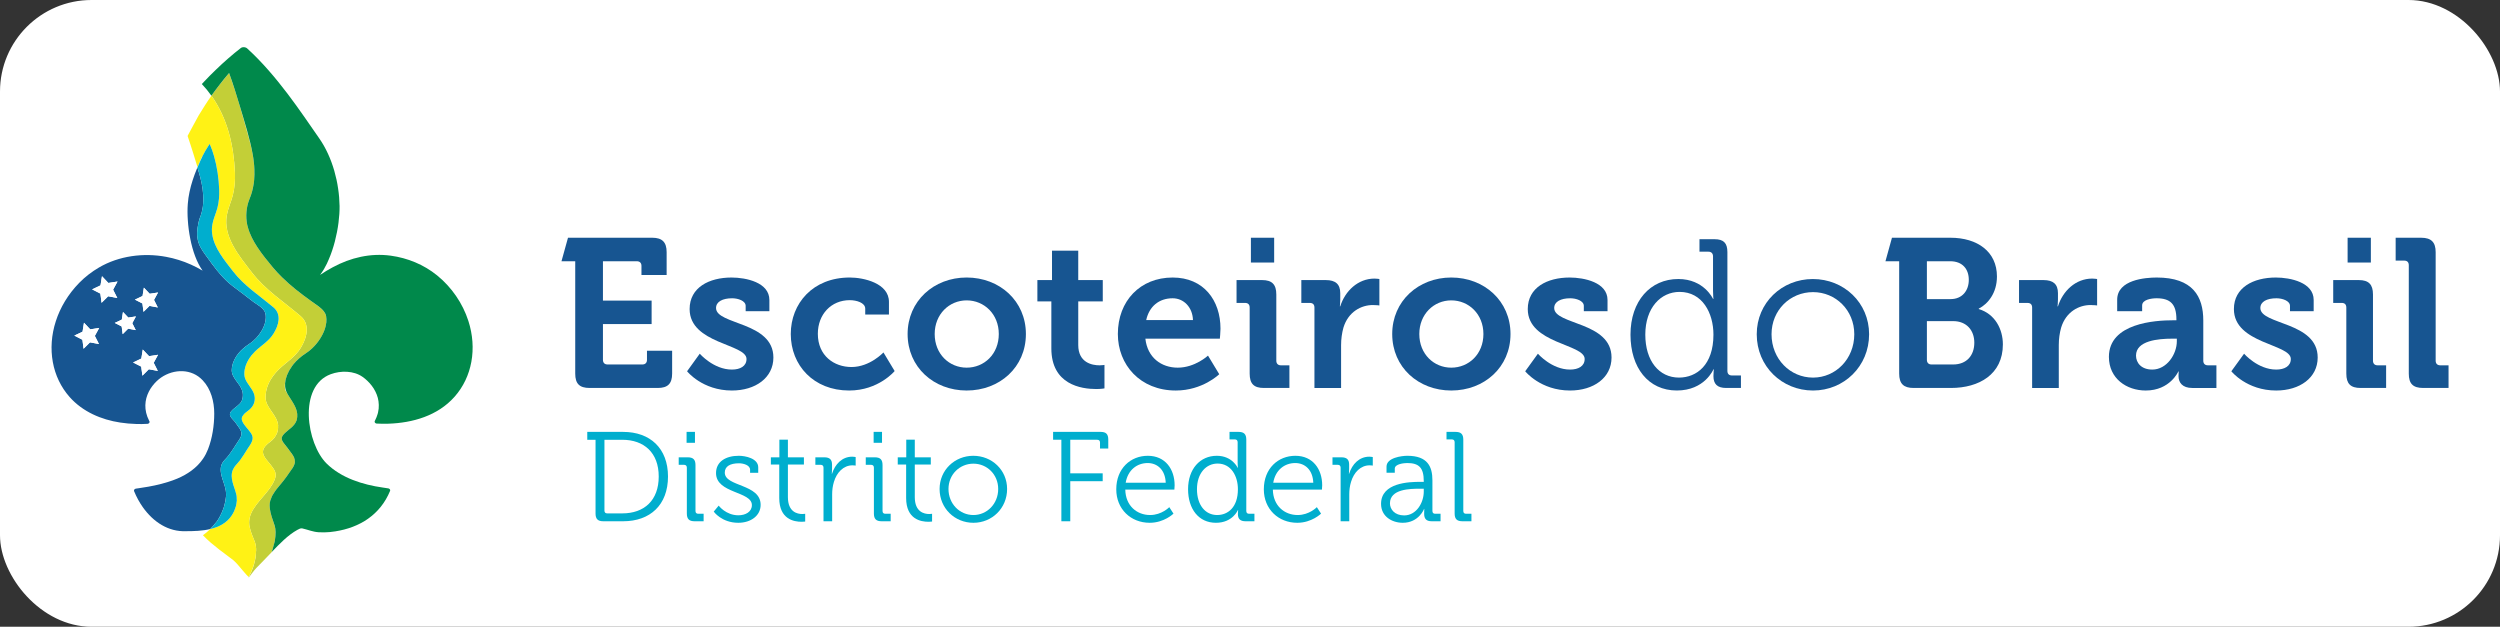 <?xml version="1.0" encoding="UTF-8" standalone="no"?>
<!-- Created with Inkscape (http://www.inkscape.org/) -->
<svg xmlns:dc="http://purl.org/dc/elements/1.1/" xmlns:cc="http://creativecommons.org/ns#" xmlns:rdf="http://www.w3.org/1999/02/22-rdf-syntax-ns#" xmlns:svg="http://www.w3.org/2000/svg" xmlns="http://www.w3.org/2000/svg" xmlns:sodipodi="http://sodipodi.sourceforge.net/DTD/sodipodi-0.dtd" xmlns:inkscape="http://www.inkscape.org/namespaces/inkscape" width="400" height="100.282" id="svg2" version="1.1" inkscape:version="0.92.2 (5c3e80d, 2017-08-06)" sodipodi:docname="EscoteirosDF_400x100px.svg" viewBox="0 0 375 94.014" inkscape:export-filename="/media/trabalho/Cloud/UEB-DF/Marca/EscoteirosDF_400x100px.svg.png" inkscape:export-xdpi="96" inkscape:export-ydpi="96">
  <rect x="0" y="0" width="375" height="94.014" fill="#333333" stroke="none"/>
  <defs id="defs4">
    <clipPath id="clipPath24">
      <path inkscape:connector-curvature="0" id="path26" d="M 0,623.622 H 870.236 V 0 H 0 Z"></path>
    </clipPath>
  </defs>
  <g inkscape:label="Camada 1" inkscape:groupmode="layer" id="layer1" transform="translate(0,-958.348)">
    <rect style="opacity:1;fill:#ffffff;fill-opacity:1;stroke:none;stroke-width:0.008;stroke-miterlimit:4;stroke-dasharray:none" id="rect4221" width="375.001" height="94.014" x="3.0517578e-05" y="958.348" ry="13.732"></rect>
    <g transform="matrix(0.746,0,0,-0.746,2.409,1047.661)" inkscape:label="logo_DF" id="g10">
      <g transform="matrix(2.792,0,0,2.792,-303.08,-1304.892)" id="g13748">
        <g id="g380" transform="translate(148.823,491.435)">
          <path d="m 0,0 h -0.99 l 0.469,1.693 h 6.069 c 0.715,0 1.035,-0.32 1.035,-1.037 V -0.99 H 4.77 v 0.655 C 4.77,-0.121 4.647,0 4.434,0 H 1.996 V -2.834 H 5.501 V -4.525 H 1.996 V -7.1 c 0,-0.213 0.122,-0.335 0.336,-0.335 h 2.5 c 0.212,0 0.335,0.122 0.335,0.335 v 0.655 h 1.812 v -1.646 c 0,-0.731 -0.319,-1.035 -1.035,-1.035 H 1.036 C 0.305,-9.126 0,-8.822 0,-8.091 Z" style="fill:#175591;fill-opacity:1;fill-rule:nonzero;stroke:none" id="path382" inkscape:connector-curvature="0"></path>
        </g>
        <g id="g384" transform="translate(157.791,484.776)">
          <path d="m 0,0 c 0,0 0.992,-1.143 2.316,-1.143 0.596,0 1.051,0.244 1.051,0.763 0,1.096 -4.097,1.081 -4.097,3.595 0,1.554 1.4,2.271 3.016,2.271 1.051,0 2.728,-0.351 2.728,-1.616 V 3.062 H 3.306 v 0.382 c 0,0.366 -0.548,0.548 -0.973,0.548 -0.686,0 -1.16,-0.243 -1.16,-0.702 0,-1.218 4.13,-0.974 4.13,-3.564 0,-1.463 -1.295,-2.377 -2.987,-2.377 -2.133,0 -3.229,1.386 -3.229,1.386 z" style="fill:#175591;fill-opacity:1;fill-rule:nonzero;stroke:none" id="path386" inkscape:connector-curvature="0"></path>
        </g>
        <g id="g388" transform="translate(168.596,490.263)">
          <path d="M 0,0 C 1.006,0 2.82,-0.412 2.82,-1.752 V -2.667 H 1.112 v 0.425 c 0,0.429 -0.639,0.611 -1.112,0.611 -1.341,0 -2.301,-1.02 -2.301,-2.423 0,-1.584 1.175,-2.392 2.424,-2.392 1.327,0 2.301,1.05 2.301,1.05 l 0.806,-1.34 c 0,0 -1.157,-1.402 -3.276,-1.402 -2.56,0 -4.204,1.814 -4.204,4.069 C -4.25,-1.875 -2.667,0 0,0" style="fill:#175591;fill-opacity:1;fill-rule:nonzero;stroke:none" id="path390" inkscape:connector-curvature="0"></path>
        </g>
        <g id="g392" transform="translate(177.012,483.771)">
          <path d="M 0,0 C 1.264,0 2.315,0.975 2.315,2.423 2.315,3.855 1.264,4.846 0,4.846 -1.25,4.846 -2.302,3.855 -2.302,2.423 -2.302,0.975 -1.25,0 0,0 M 0,6.492 C 2.376,6.492 4.267,4.8 4.267,2.423 4.267,0.029 2.376,-1.646 0,-1.646 c -2.362,0 -4.252,1.675 -4.252,4.069 0,2.377 1.89,4.069 4.252,4.069" style="fill:#175591;fill-opacity:1;fill-rule:nonzero;stroke:none" id="path394" inkscape:connector-curvature="0"></path>
        </g>
        <g id="g396" transform="translate(183.112,488.541)">
          <path d="m 0,0 h -1.006 v 1.538 h 1.053 v 2.118 h 1.89 V 1.538 H 3.703 V 0 H 1.937 v -3.139 c 0,-1.279 1.004,-1.463 1.539,-1.463 0.212,0 0.349,0.031 0.349,0.031 v -1.692 c 0,0 -0.244,-0.046 -0.594,-0.046 C 2.149,-6.309 0,-5.99 0,-3.384 Z" style="fill:#175591;fill-opacity:1;fill-rule:nonzero;stroke:none" id="path398" inkscape:connector-curvature="0"></path>
        </g>
        <g id="g400" transform="translate(193.311,487.199)">
          <path d="M 0,0 C -0.03,0.929 -0.67,1.569 -1.464,1.569 -2.452,1.569 -3.154,0.976 -3.368,0 Z m -1.464,3.063 c 2.228,0 3.446,-1.631 3.446,-3.688 0,-0.229 -0.046,-0.715 -0.046,-0.715 h -5.364 c 0.152,-1.372 1.157,-2.088 2.331,-2.088 1.249,0 2.179,0.868 2.179,0.868 L 1.891,-3.9 c 0,0 -1.19,-1.174 -3.125,-1.174 -2.576,0 -4.176,1.859 -4.176,4.069 0,2.392 1.616,4.068 3.946,4.068" style="fill:#175591;fill-opacity:1;fill-rule:nonzero;stroke:none" id="path402" inkscape:connector-curvature="0"></path>
        </g>
        <path d="m 197.483,493.127 h 1.675 v -1.783 h -1.675 z m -0.089,-5.029 c 0,0.229 -0.123,0.336 -0.337,0.336 h -0.608 v 1.645 h 1.843 c 0.715,0 1.021,-0.32 1.021,-1.037 v -4.769 c 0,-0.212 0.122,-0.334 0.334,-0.334 h 0.609 v -1.63 h -1.843 c -0.716,0 -1.019,0.304 -1.019,1.034 z" style="fill:#175591;fill-opacity:1;fill-rule:nonzero;stroke:none" id="path404" inkscape:connector-curvature="0"></path>
        <g id="g406" transform="translate(202.059,488.098)">
          <path d="M 0,0 C 0,0.229 -0.123,0.335 -0.335,0.335 H -0.944 V 1.98 h 1.767 c 0.685,0 1.036,-0.289 1.036,-0.943 V 0.579 C 1.859,0.29 1.83,0.091 1.83,0.091 h 0.029 c 0.35,1.112 1.281,1.997 2.47,1.997 0.168,0 0.348,-0.032 0.348,-0.032 V 0.153 c 0,0 -0.198,0.03 -0.472,0.03 -0.822,0 -1.767,-0.473 -2.118,-1.63 C 1.981,-1.829 1.919,-2.255 1.919,-2.711 V -5.79 H 0 Z" style="fill:#175591;fill-opacity:1;fill-rule:nonzero;stroke:none" id="path408" inkscape:connector-curvature="0"></path>
        </g>
        <g id="g410" transform="translate(211.912,483.771)">
          <path d="M 0,0 C 1.264,0 2.316,0.975 2.316,2.423 2.316,3.855 1.264,4.846 0,4.846 -1.25,4.846 -2.301,3.855 -2.301,2.423 -2.301,0.975 -1.25,0 0,0 M 0,6.492 C 2.376,6.492 4.267,4.8 4.267,2.423 4.267,0.029 2.376,-1.646 0,-1.646 c -2.361,0 -4.252,1.675 -4.252,4.069 0,2.377 1.891,4.069 4.252,4.069" style="fill:#175591;fill-opacity:1;fill-rule:nonzero;stroke:none" id="path412" inkscape:connector-curvature="0"></path>
        </g>
        <g id="g414" transform="translate(218.152,484.776)">
          <path d="m 0,0 c 0,0 0.992,-1.143 2.318,-1.143 0.594,0 1.05,0.244 1.05,0.763 0,1.096 -4.098,1.081 -4.098,3.595 0,1.554 1.401,2.271 3.016,2.271 1.051,0 2.728,-0.351 2.728,-1.616 V 3.062 H 3.307 v 0.382 c 0,0.366 -0.548,0.548 -0.976,0.548 -0.685,0 -1.157,-0.243 -1.157,-0.702 0,-1.218 4.129,-0.974 4.129,-3.564 0,-1.463 -1.295,-2.377 -2.985,-2.377 -2.134,0 -3.232,1.386 -3.232,1.386 z" style="fill:#175591;fill-opacity:1;fill-rule:nonzero;stroke:none" id="path416" inkscape:connector-curvature="0"></path>
        </g>
        <g id="g418" transform="translate(230.794,486.147)">
          <path d="m 0,0 c 0,1.555 -0.792,3.08 -2.438,3.08 -1.356,0 -2.469,-1.144 -2.469,-3.08 0,-1.888 0.991,-3.091 2.424,-3.091 C -1.205,-3.091 0,-2.177 0,0 m -2.531,4.008 c 1.861,0 2.501,-1.431 2.501,-1.431 H 0 c 0,0 -0.03,0.258 -0.03,0.577 v 2.484 c 0,0.213 -0.122,0.338 -0.336,0.338 h -0.64 v 0.899 h 1.082 c 0.655,0 0.929,-0.274 0.929,-0.931 v -8.548 c 0,-0.229 0.123,-0.335 0.336,-0.335 H 1.98 V -3.838 H 0.914 C 0.274,-3.838 0,-3.55 0,-2.985 c 0,0.288 0.03,0.487 0.03,0.487 H 0 c 0,0 -0.625,-1.523 -2.636,-1.523 -2.057,0 -3.338,1.646 -3.338,4.021 0,2.425 1.432,4.008 3.443,4.008" style="fill:#175591;fill-opacity:1;fill-rule:nonzero;stroke:none" id="path420" inkscape:connector-curvature="0"></path>
        </g>
        <g id="g422" transform="translate(237.966,483.055)">
          <path d="M 0,0 C 1.63,0 2.971,1.341 2.971,3.123 2.971,4.861 1.63,6.156 0,6.156 -1.646,6.156 -2.988,4.861 -2.988,3.123 -2.988,1.341 -1.646,0 0,0 m -0.015,7.099 c 2.24,0 4.053,-1.705 4.053,-3.976 C 4.038,0.807 2.225,-0.93 0,-0.93 c -2.241,0 -4.054,1.737 -4.054,4.053 0,2.271 1.813,3.976 4.039,3.976" style="fill:#175591;fill-opacity:1;fill-rule:nonzero;stroke:none" id="path424" inkscape:connector-curvature="0"></path>
        </g>
        <g id="g426" transform="translate(246.502,484)">
          <path d="m 0,0 h 1.554 c 0.976,0 1.525,0.654 1.525,1.569 0,0.899 -0.565,1.554 -1.525,1.554 h -1.89 V 0.335 C -0.336,0.123 -0.213,0 0,0 m 1.372,4.708 c 0.836,0 1.31,0.609 1.31,1.386 0,0.779 -0.457,1.341 -1.341,1.341 H -0.336 V 4.708 Z M -2.332,7.435 H -3.32 l 0.468,1.693 h 4.208 c 1.951,0 3.353,-1.005 3.353,-2.79 0,-1.202 -0.656,-1.981 -1.311,-2.317 V 3.992 C 4.572,3.641 5.136,2.544 5.136,1.447 c 0,-2.163 -1.723,-3.138 -3.735,-3.138 h -2.697 c -0.715,0 -1.036,0.304 -1.036,1.035 z" style="fill:#175591;fill-opacity:1;fill-rule:nonzero;stroke:none" id="path428" inkscape:connector-curvature="0"></path>
        </g>
        <g id="g430" transform="translate(253.745,488.098)">
          <path d="M 0,0 C 0,0.229 -0.123,0.335 -0.335,0.335 H -0.944 V 1.98 H 0.823 C 1.508,1.98 1.86,1.691 1.86,1.037 V 0.579 C 1.86,0.29 1.829,0.091 1.829,0.091 H 1.86 C 2.21,1.203 3.14,2.088 4.328,2.088 4.496,2.088 4.68,2.056 4.68,2.056 V 0.153 c 0,0 -0.201,0.03 -0.475,0.03 -0.822,0 -1.767,-0.473 -2.117,-1.63 C 1.98,-1.829 1.92,-2.255 1.92,-2.711 V -5.79 H 0 Z" style="fill:#175591;fill-opacity:1;fill-rule:nonzero;stroke:none" id="path432" inkscape:connector-curvature="0"></path>
        </g>
        <g id="g434" transform="translate(262.399,483.633)">
          <path d="M 0,0 C 1.037,0 1.767,1.097 1.767,2.042 V 2.226 H 1.432 C 0.426,2.226 -1.173,2.087 -1.173,1.006 -1.173,0.489 -0.793,0 0,0 m 1.493,3.55 h 0.244 v 0.061 c 0,1.112 -0.443,1.524 -1.433,1.524 -0.35,0 -1.035,-0.092 -1.035,-0.517 V 4.205 h -1.798 v 0.823 c 0,1.448 2.042,1.601 2.848,1.601 2.592,0 3.353,-1.356 3.353,-3.094 V 0.64 c 0,-0.213 0.122,-0.334 0.336,-0.334 h 0.61 V -1.325 H 2.88 c -0.716,0 -0.991,0.396 -0.991,0.853 0,0.198 0.015,0.336 0.015,0.336 H 1.875 c 0,0 -0.595,-1.372 -2.346,-1.372 -1.388,0 -2.654,0.869 -2.654,2.423 0,2.438 3.353,2.635 4.618,2.635" style="fill:#175591;fill-opacity:1;fill-rule:nonzero;stroke:none" id="path436" inkscape:connector-curvature="0"></path>
        </g>
        <g id="g438" transform="translate(269.009,484.776)">
          <path d="m 0,0 c 0,0 0.989,-1.143 2.314,-1.143 0.594,0 1.052,0.244 1.052,0.763 0,1.096 -4.099,1.081 -4.099,3.595 0,1.554 1.402,2.271 3.017,2.271 1.052,0 2.728,-0.351 2.728,-1.616 V 3.062 H 3.306 v 0.382 c 0,0.366 -0.549,0.548 -0.975,0.548 -0.686,0 -1.159,-0.243 -1.159,-0.702 0,-1.218 4.129,-0.974 4.129,-3.564 0,-1.463 -1.295,-2.377 -2.987,-2.377 -2.132,0 -3.231,1.386 -3.231,1.386 z" style="fill:#175591;fill-opacity:1;fill-rule:nonzero;stroke:none" id="path440" inkscape:connector-curvature="0"></path>
        </g>
        <path d="m 276.465,493.127 h 1.675 v -1.783 h -1.675 z m -0.093,-5.029 c 0,0.229 -0.121,0.336 -0.334,0.336 h -0.61 v 1.645 h 1.844 c 0.716,0 1.02,-0.32 1.02,-1.037 v -4.769 c 0,-0.212 0.123,-0.334 0.335,-0.334 h 0.611 v -1.63 h -1.844 c -0.716,0 -1.022,0.304 -1.022,1.034 z" style="fill:#175591;fill-opacity:1;fill-rule:nonzero;stroke:none" id="path442" inkscape:connector-curvature="0"></path>
        <g id="g444" transform="translate(280.871,491.146)">
          <path d="m 0,0 c 0,0.229 -0.123,0.335 -0.336,0.335 h -0.61 v 1.646 h 1.843 c 0.718,0 1.038,-0.32 1.038,-1.037 v -7.817 c 0,-0.212 0.122,-0.334 0.335,-0.334 h 0.593 v -1.63 H 1.035 C 0.305,-8.837 0,-8.533 0,-7.803 Z" style="fill:#175591;fill-opacity:1;fill-rule:nonzero;stroke:none" id="path446" inkscape:connector-curvature="0"></path>
        </g>
        <g id="g448" transform="translate(126.876,474.231)">
          <path d="M 0,0 C 0.022,0.077 0.053,0.15 0.087,0.225 0.1,0.252 0.111,0.282 0.124,0.309 0.145,0.347 0.168,0.383 0.19,0.421 0.335,0.667 0.516,0.893 0.703,1.109 1.017,1.475 1.279,1.851 1.549,2.249 1.557,2.26 1.564,2.273 1.572,2.285 1.68,2.444 1.736,2.581 1.753,2.705 1.755,2.721 1.756,2.733 1.758,2.748 1.758,2.758 1.756,2.767 1.756,2.777 1.758,2.862 1.743,2.942 1.713,3.02 1.712,3.026 1.711,3.034 1.708,3.042 1.665,3.147 1.598,3.25 1.525,3.356 1.51,3.377 1.494,3.402 1.479,3.423 1.326,3.635 1.167,3.84 1.005,4.045 0.99,4.062 0.974,4.077 0.962,4.094 0.906,4.166 0.857,4.236 0.832,4.309 0.81,4.365 0.802,4.42 0.809,4.476 0.813,4.495 0.817,4.513 0.824,4.532 0.861,4.639 0.937,4.731 1.029,4.824 1.05,4.845 1.079,4.865 1.101,4.885 1.169,4.947 1.238,5.006 1.311,5.063 1.323,5.073 1.333,5.083 1.344,5.092 1.456,5.18 1.568,5.273 1.661,5.375 1.686,5.402 1.706,5.431 1.727,5.461 1.78,5.532 1.83,5.605 1.86,5.693 1.862,5.7 1.868,5.705 1.871,5.713 1.903,5.815 1.919,5.908 1.929,5.999 1.976,6.566 1.615,7.016 1.318,7.501 1.292,7.542 1.264,7.58 1.241,7.622 1.19,7.702 1.141,7.785 1.095,7.874 1.053,7.957 1.027,8.106 1.033,8.295 1.038,8.402 1.056,8.523 1.086,8.653 1.089,8.672 1.098,8.69 1.102,8.708 1.123,8.796 1.145,8.882 1.18,8.976 1.196,9.019 1.223,9.063 1.243,9.107 1.274,9.18 1.306,9.253 1.348,9.329 1.38,9.388 1.423,9.445 1.46,9.504 c 0.032,0.049 0.059,0.099 0.093,0.148 0.029,0.039 0.058,0.077 0.089,0.115 0.004,0.006 0.007,0.011 0.011,0.018 0.224,0.275 0.521,0.551 0.91,0.802 0.211,0.137 0.417,0.314 0.606,0.516 0.187,0.203 0.357,0.431 0.497,0.672 0.136,0.24 0.243,0.491 0.305,0.741 0.022,0.093 0.039,0.188 0.049,0.278 0.016,0.154 0.012,0.304 -0.015,0.45 -0.023,0.125 -0.079,0.238 -0.157,0.341 -0.078,0.104 -0.178,0.199 -0.286,0.288 -0.109,0.087 -0.227,0.17 -0.341,0.25 -0.114,0.079 -0.224,0.156 -0.32,0.232 -0.006,0.007 -0.013,0.011 -0.02,0.017 -0.707,0.506 -1.417,1.055 -2.043,1.671 -0.223,0.213 -0.441,0.443 -0.65,0.695 -0.025,0.031 -0.048,0.064 -0.074,0.095 -0.68,0.819 -1.488,1.815 -1.752,2.858 -0.009,0.035 -0.025,0.068 -0.033,0.103 -0.132,0.619 -0.081,1.296 0.155,1.883 0.008,0.018 0.013,0.034 0.019,0.048 0.066,0.158 0.121,0.315 0.166,0.477 0.01,0.033 0.017,0.066 0.025,0.098 0.035,0.131 0.062,0.261 0.083,0.393 0.009,0.048 0.017,0.095 0.024,0.143 0.006,0.04 0.011,0.079 0.014,0.119 0.006,0.039 0.007,0.077 0.01,0.117 0.022,0.245 0.028,0.492 0.017,0.741 0,0.017 -0.001,0.031 -0.002,0.047 -0.007,0.167 -0.021,0.335 -0.041,0.501 -10e-4,0.003 -10e-4,0.008 -10e-4,0.012 -0.021,0.178 -0.048,0.356 -0.08,0.534 -0.065,0.358 -0.151,0.712 -0.246,1.058 -0.107,0.385 -0.213,0.773 -0.323,1.166 -0.111,0.396 -0.225,0.794 -0.343,1.194 -0.119,0.404 -0.243,0.807 -0.373,1.214 -0.131,0.407 -0.269,0.815 -0.414,1.221 -0.034,-0.039 -0.064,-0.078 -0.096,-0.117 -0.188,-0.225 -0.373,-0.45 -0.548,-0.676 -0.209,-0.263 -0.405,-0.527 -0.59,-0.788 -0.014,-0.018 -0.026,-0.037 -0.038,-0.055 0.563,-0.797 0.981,-1.7 1.252,-2.654 0.266,-0.942 0.401,-1.922 0.442,-2.901 0.022,-0.55 -0.021,-1.107 -0.161,-1.638 -0.126,-0.477 -0.335,-0.917 -0.424,-1.407 -0.28,-1.565 0.897,-2.949 1.799,-4.122 0.97,-1.264 2.303,-2.117 3.501,-3.138 C 2.842,12.69 2.651,11.813 2.263,11.111 2.262,11.108 2.262,11.107 2.261,11.106 2.257,11.096 2.253,11.09 2.238,11.066 2.217,11.029 2.195,10.992 2.173,10.955 1.761,10.283 1.135,9.938 0.588,9.405 0.579,9.396 0.571,9.384 0.562,9.376 0.431,9.245 0.309,9.104 0.2,8.956 0.18,8.928 0.162,8.903 0.144,8.875 0.053,8.746 -0.035,8.611 -0.1,8.47 -0.125,8.406 -0.157,8.346 -0.184,8.28 -0.19,8.264 -0.198,8.247 -0.205,8.229 -0.218,8.193 -0.229,8.156 -0.242,8.118 -0.263,8.053 -0.282,7.984 -0.295,7.917 -0.306,7.877 -0.314,7.836 -0.321,7.796 -0.345,7.649 -0.36,7.499 -0.353,7.348 -0.316,6.616 0.48,6.141 0.552,5.389 0.552,5.37 0.547,5.348 0.547,5.328 0.552,5.234 0.547,5.142 0.532,5.049 0.528,5.033 0.533,5.019 0.528,5.003 0.522,4.97 0.506,4.94 0.496,4.907 0.486,4.876 0.483,4.844 0.472,4.814 0.465,4.8 0.457,4.786 0.449,4.772 0.429,4.726 0.401,4.682 0.375,4.639 0.352,4.597 0.33,4.557 0.3,4.518 0.295,4.51 0.29,4.5 0.284,4.493 0.269,4.473 0.25,4.454 0.235,4.436 0.203,4.401 0.169,4.367 0.136,4.335 0.132,4.331 0.128,4.325 0.124,4.321 0.03,4.234 -0.074,4.161 -0.174,4.081 -0.252,4.017 -0.322,3.941 -0.391,3.864 -0.913,3.204 0.063,2.721 0.33,2.045 0.377,1.924 0.386,1.794 0.361,1.666 0.349,1.604 0.33,1.542 0.305,1.481 -0.083,0.532 -1,-0.051 -1.405,-0.98 -1.455,-1.095 -1.486,-1.209 -1.504,-1.324 -1.511,-1.354 -1.52,-1.387 -1.523,-1.418 -1.544,-1.545 -1.539,-1.674 -1.526,-1.8 c 0.008,-0.07 0.027,-0.136 0.043,-0.205 0.079,-0.352 0.24,-0.698 0.365,-1.021 0.045,-0.119 0.075,-0.274 0.084,-0.46 0.002,-0.041 0.002,-0.084 0.002,-0.129 -10e-4,-0.093 -0.014,-0.198 -0.025,-0.298 -0.005,-0.071 -0.005,-0.133 -0.016,-0.208 -0.012,-0.075 -0.029,-0.153 -0.044,-0.232 -0.036,-0.164 -0.082,-0.334 -0.142,-0.509 -0.08,-0.23 -0.185,-0.469 -0.313,-0.706 0.002,-0.002 0.006,-0.007 0.01,-0.009 0.034,0.047 0.068,0.094 0.1,0.139 0.054,0.07 0.105,0.141 0.156,0.206 0.051,0.067 0.1,0.128 0.148,0.187 0.049,0.056 0.096,0.11 0.138,0.156 0.154,0.163 0.326,0.337 0.507,0.52 0.18,0.186 0.371,0.382 0.566,0.588 0.013,0.013 0.026,0.03 0.038,0.042 0.007,0.058 0.145,0.449 0.204,0.72 0.007,0.026 0.013,0.054 0.017,0.08 0.021,0.116 0.035,0.227 0.043,0.333 0.009,0.106 0.013,0.207 0.01,0.299 -0.001,0.186 -0.024,0.346 -0.065,0.465 -0.072,0.217 -0.148,0.428 -0.211,0.635 -0.065,0.207 -0.115,0.408 -0.137,0.606 -0.016,0.124 -0.019,0.244 -0.005,0.362 0.002,0.02 0.01,0.04 0.012,0.061 0.008,0.051 0.016,0.103 0.031,0.151 C -0.007,-0.018 -0.003,-0.01 0,0" style="fill:#c3cf37;fill-opacity:1;fill-rule:nonzero;stroke:none" id="path450" inkscape:connector-curvature="0"></path>
        </g>
        <g id="g452" transform="translate(141.129,487.132)">
          <path d="m 0,0 c -0.414,1.285 -1.217,2.442 -2.253,3.283 -0.961,0.78 -2.126,1.255 -3.339,1.421 -1.455,0.199 -2.894,-0.14 -4.182,-0.838 -0.305,-0.163 -0.607,-0.345 -0.908,-0.548 0.115,0.153 0.209,0.297 0.288,0.432 0.161,0.271 0.263,0.505 0.335,0.678 0.181,0.412 0.326,0.855 0.444,1.305 0.116,0.451 0.205,0.907 0.26,1.34 0.057,0.435 0.082,0.846 0.078,1.206 -0.007,0.415 -0.041,0.841 -0.106,1.265 -0.062,0.428 -0.155,0.857 -0.275,1.275 -0.123,0.423 -0.274,0.836 -0.455,1.228 -0.181,0.395 -0.393,0.771 -0.634,1.114 -0.337,0.485 -0.694,1.005 -1.07,1.542 -0.378,0.542 -0.78,1.1 -1.205,1.662 -0.43,0.565 -0.881,1.13 -1.362,1.677 -0.486,0.555 -1,1.09 -1.545,1.586 -0.014,0.015 -0.032,0.027 -0.052,0.039 -0.019,0.009 -0.039,0.02 -0.061,0.027 -0.021,0.008 -0.044,0.014 -0.067,0.018 -0.022,0.004 -0.048,0.008 -0.07,0.008 -0.02,0 -0.038,-0.002 -0.058,-0.004 -0.019,-0.002 -0.038,-0.006 -0.056,-0.011 -0.019,-0.005 -0.036,-0.012 -0.052,-0.019 -0.018,-0.01 -0.032,-0.019 -0.048,-0.031 -0.296,-0.229 -0.597,-0.476 -0.895,-0.737 -0.299,-0.259 -0.599,-0.535 -0.894,-0.821 -0.297,-0.284 -0.587,-0.577 -0.872,-0.881 -0.048,-0.05 -0.096,-0.101 -0.142,-0.152 0.251,-0.264 0.48,-0.544 0.689,-0.839 v -0.001 c 0.014,0.019 0.026,0.036 0.041,0.057 0.186,0.261 0.382,0.525 0.59,0.789 0.173,0.225 0.357,0.45 0.545,0.672 0.032,0.039 0.063,0.078 0.096,0.117 0,0.002 10e-4,0.002 10e-4,0.003 0.149,-0.406 0.285,-0.814 0.416,-1.221 0.13,-0.406 0.254,-0.81 0.373,-1.213 0.333,-1.126 0.702,-2.263 0.911,-3.418 0.034,-0.18 0.057,-0.359 0.079,-0.538 0,-0.004 0,-0.009 10e-4,-0.012 0.02,-0.166 0.034,-0.334 0.04,-0.501 0.002,-0.016 0.002,-0.03 0.002,-0.046 0.011,-0.249 0.005,-0.496 -0.016,-0.742 -0.003,-0.04 -0.005,-0.078 -0.01,-0.117 -0.003,-0.04 -0.008,-0.079 -0.014,-0.118 -0.007,-0.049 -0.016,-0.096 -0.025,-0.144 -0.02,-0.132 -0.049,-0.262 -0.083,-0.393 -0.007,-0.032 -0.014,-0.065 -0.024,-0.098 -0.045,-0.162 -0.099,-0.319 -0.164,-0.475 -0.006,-0.015 -0.012,-0.032 -0.018,-0.047 -0.237,-0.586 -0.29,-1.263 -0.156,-1.882 0.008,-0.036 0.022,-0.07 0.031,-0.107 0.264,-1.042 1.072,-2.039 1.751,-2.858 0.026,-0.031 0.052,-0.063 0.077,-0.093 0.201,-0.241 0.419,-0.472 0.648,-0.696 0.625,-0.617 1.336,-1.166 2.043,-1.672 0.115,-0.081 0.228,-0.168 0.342,-0.247 0.114,-0.078 0.233,-0.161 0.341,-0.25 0.109,-0.087 0.208,-0.182 0.286,-0.286 0.078,-0.103 0.134,-0.216 0.158,-0.341 0.025,-0.146 0.029,-0.296 0.014,-0.45 -0.011,-0.092 -0.027,-0.187 -0.051,-0.28 -0.06,-0.252 -0.167,-0.503 -0.306,-0.742 -0.137,-0.242 -0.307,-0.47 -0.494,-0.672 -0.189,-0.203 -0.395,-0.38 -0.606,-0.516 -0.39,-0.252 -0.687,-0.528 -0.911,-0.802 -0.005,-0.006 -0.008,-0.013 -0.013,-0.019 -0.031,-0.038 -0.059,-0.075 -0.088,-0.115 -0.035,-0.049 -0.062,-0.099 -0.093,-0.148 -0.038,-0.058 -0.08,-0.116 -0.113,-0.175 -0.041,-0.075 -0.073,-0.149 -0.105,-0.222 -0.019,-0.043 -0.044,-0.088 -0.061,-0.131 -0.032,-0.089 -0.058,-0.179 -0.079,-0.267 -0.005,-0.019 -0.013,-0.037 -0.016,-0.056 -0.068,-0.319 -0.049,-0.635 0.112,-0.947 0.013,-0.027 0.029,-0.055 0.044,-0.081 0.025,-0.043 0.05,-0.082 0.076,-0.124 0.297,-0.485 0.658,-0.935 0.61,-1.502 -0.008,-0.092 -0.025,-0.186 -0.056,-0.286 -0.002,-0.008 -0.01,-0.013 -0.012,-0.02 -0.031,-0.088 -0.081,-0.161 -0.133,-0.232 -0.114,-0.153 -0.26,-0.277 -0.416,-0.397 -0.073,-0.058 -0.142,-0.117 -0.21,-0.179 -0.073,-0.065 -0.144,-0.131 -0.2,-0.211 -0.032,-0.045 -0.059,-0.092 -0.076,-0.141 -0.007,-0.018 -0.01,-0.036 -0.013,-0.054 -0.008,-0.055 0.001,-0.111 0.022,-0.163 0.026,-0.075 0.074,-0.146 0.128,-0.217 0.016,-0.017 0.028,-0.036 0.043,-0.053 0.161,-0.206 0.321,-0.411 0.473,-0.623 0.015,-0.021 0.033,-0.042 0.048,-0.063 0.075,-0.107 0.141,-0.21 0.185,-0.314 0.002,-0.008 0,-0.018 0.002,-0.026 0.03,-0.078 0.045,-0.158 0.043,-0.243 -10e-4,-0.009 0.004,-0.017 0.004,-0.025 -0.002,-0.016 -0.002,-0.031 -0.005,-0.047 -0.019,-0.124 -0.074,-0.261 -0.18,-0.42 -0.01,-0.012 -0.018,-0.023 -0.027,-0.036 -0.27,-0.398 -0.531,-0.774 -0.846,-1.14 -0.187,-0.216 -0.367,-0.442 -0.512,-0.688 -0.022,-0.039 -0.046,-0.073 -0.067,-0.112 -0.013,-0.027 -0.023,-0.057 -0.037,-0.084 -0.032,-0.073 -0.062,-0.148 -0.086,-0.225 -0.004,-0.01 -0.008,-0.018 -0.011,-0.027 -0.014,-0.048 -0.022,-0.1 -0.03,-0.151 -0.002,-0.019 -0.008,-0.037 -0.011,-0.056 -0.013,-0.119 -0.011,-0.239 0.006,-0.364 0.021,-0.195 0.072,-0.399 0.136,-0.605 0.063,-0.207 0.14,-0.419 0.213,-0.634 0.04,-0.12 0.062,-0.279 0.066,-0.466 0.001,-0.094 -0.002,-0.193 -0.012,-0.299 -0.009,-0.107 -0.022,-0.22 -0.043,-0.337 -0.005,-0.024 -0.01,-0.05 -0.017,-0.077 -0.06,-0.27 -0.196,-0.663 -0.204,-0.72 0.539,0.566 1.167,1.222 1.851,1.597 0.125,0.068 0.233,0.128 0.352,0.101 0.404,-0.092 0.745,-0.247 1.171,-0.275 0.271,-0.017 0.541,-0.012 0.812,0.013 0.129,0.013 0.26,0.029 0.389,0.05 1.764,0.276 3.241,1.195 3.948,2.918 0.007,0.018 0.009,0.038 0.007,0.055 -0.004,0.018 -0.011,0.038 -0.023,0.054 -0.011,0.017 -0.027,0.033 -0.045,0.043 -0.017,0.013 -0.039,0.019 -0.064,0.025 -0.07,0.01 -0.135,0.02 -0.205,0.031 -0.066,0.009 -0.134,0.02 -0.201,0.03 -1.427,0.203 -2.984,0.684 -4.041,1.729 -1.441,1.42 -2.074,5.562 0.3,6.435 0.724,0.267 1.651,0.259 2.295,-0.197 0.118,-0.082 0.233,-0.178 0.344,-0.285 0.112,-0.105 0.217,-0.223 0.314,-0.351 0.098,-0.127 0.185,-0.264 0.257,-0.411 0.074,-0.145 0.135,-0.301 0.178,-0.463 0.042,-0.162 0.067,-0.333 0.07,-0.508 C -6.446,-6.221 -6.465,-6.403 -6.508,-6.59 -6.516,-6.624 -6.526,-6.657 -6.535,-6.693 -6.579,-6.845 -6.639,-7.002 -6.72,-7.16 -6.722,-7.164 -6.725,-7.17 -6.728,-7.174 -6.73,-7.178 -6.731,-7.182 -6.735,-7.186 -6.736,-7.19 -6.737,-7.194 -6.74,-7.198 c -10e-4,-0.004 -0.003,-0.007 -0.004,-0.01 -0.009,-0.017 -0.013,-0.036 -0.01,-0.055 0.002,-0.018 0.01,-0.037 0.023,-0.055 0.01,-0.017 0.027,-0.033 0.044,-0.043 0.019,-0.012 0.042,-0.021 0.065,-0.024 l 0.002,-0.002 h 0.004 0.005 0.007 c 0.14,-0.007 0.28,-0.012 0.416,-0.014 0.14,-0.002 0.275,0 0.411,0.004 1.757,0.056 3.562,0.568 4.778,1.938 0.634,0.714 1.041,1.583 1.212,2.518 C 0.386,-1.995 0.317,-0.986 0,0" style="fill:#00894b;fill-opacity:1;fill-rule:nonzero;stroke:none" id="path454" inkscape:connector-curvature="0"></path>
        </g>
        <g id="g456" transform="translate(118.487,488.649)">
          <path d="m 0,0 0.275,-0.543 -0.598,0.113 -0.433,-0.43 -0.078,0.605 -0.543,0.276 0.551,0.262 0.097,0.601 0.419,-0.441 0.602,0.093 z m 0.275,-5.112 -0.647,0.119 -0.464,-0.463 -0.085,0.653 -0.587,0.299 0.595,0.282 0.104,0.649 0.452,-0.477 0.649,0.1 -0.314,-0.577 z m -2.531,2.648 -0.073,0.553 -0.495,0.254 0.504,0.239 0.086,0.55 0.384,-0.404 0.549,0.085 -0.265,-0.489 0.252,-0.497 -0.549,0.102 z m -1.52,2.256 -0.086,0.664 -0.595,0.304 0.604,0.287 0.106,0.661 0.459,-0.486 0.662,0.104 -0.32,-0.588 0.302,-0.597 -0.657,0.123 z m -0.188,-2.968 -0.645,0.121 -0.464,-0.462 -0.083,0.649 -0.583,0.299 0.592,0.279 0.104,0.648 0.45,-0.476 0.646,0.1 -0.314,-0.574 z m 8.396,-12.888 c 0.021,0.024 0.068,0.08 0.102,0.123 0.083,0.124 0.156,0.248 0.223,0.372 0.089,0.168 0.167,0.342 0.231,0.522 0.014,0.038 0.026,0.075 0.038,0.112 0.009,0.024 0.016,0.047 0.023,0.072 0.077,0.261 0.122,0.51 0.138,0.731 0.002,0.01 0.002,0.021 0.003,0.032 0,0.037 0.002,0.073 0,0.11 -0.002,0.368 -0.135,0.709 -0.247,1.052 -0.058,0.175 -0.105,0.346 -0.127,0.51 -0.023,0.165 -0.02,0.324 0.022,0.477 0.04,0.152 0.123,0.297 0.256,0.433 0.109,0.111 0.208,0.226 0.3,0.347 0.093,0.121 0.181,0.245 0.263,0.373 0.021,0.029 0.042,0.06 0.061,0.091 0.063,0.096 0.125,0.195 0.186,0.29 0.08,0.127 0.159,0.251 0.244,0.372 0.087,0.132 0.132,0.247 0.144,0.349 0.014,0.102 -0.003,0.195 -0.042,0.284 -0.038,0.088 -0.097,0.174 -0.162,0.264 -0.064,0.09 -0.136,0.183 -0.203,0.288 -0.032,0.051 -0.079,0.105 -0.131,0.161 -0.051,0.056 -0.105,0.113 -0.153,0.172 -0.047,0.06 -0.089,0.119 -0.114,0.179 -0.023,0.062 -0.03,0.123 -0.01,0.183 0.03,0.088 0.092,0.165 0.169,0.239 0.075,0.075 0.171,0.146 0.262,0.219 0.094,0.074 0.186,0.149 0.265,0.233 0.03,0.03 0.055,0.062 0.079,0.097 0.04,0.056 0.072,0.115 0.093,0.181 0.06,0.194 0.068,0.364 0.038,0.522 -0.027,0.155 -0.091,0.3 -0.171,0.438 C 6.199,-6.213 6.184,-6.19 6.167,-6.165 6.115,-6.084 6.054,-6.01 6,-5.933 5.893,-5.791 5.787,-5.647 5.709,-5.493 5.643,-5.359 5.598,-5.219 5.598,-5.069 v 0.017 c 0,0.118 0.02,0.256 0.062,0.406 0.005,0.017 0.011,0.035 0.017,0.052 L 5.676,-4.59 c 0.002,0.029 0.023,0.068 0.034,0.097 0.078,0.21 0.202,0.437 0.388,0.664 0.089,0.11 0.183,0.209 0.288,0.297 0.135,0.125 0.285,0.243 0.466,0.359 0.176,0.112 0.349,0.257 0.504,0.423 0.156,0.166 0.296,0.355 0.408,0.551 0.113,0.198 0.199,0.404 0.247,0.611 0.047,0.204 0.055,0.408 0.016,0.599 C 8.006,-0.888 7.956,-0.793 7.888,-0.708 7.82,-0.624 7.735,-0.547 7.641,-0.473 7.547,-0.403 7.448,-0.334 7.349,-0.269 7.287,-0.227 7.225,-0.186 7.167,-0.146 7.136,-0.123 7.104,-0.1 7.077,-0.078 6.959,0.013 6.841,0.104 6.724,0.192 6.608,0.283 6.49,0.374 6.37,0.465 6.251,0.554 6.131,0.644 6.012,0.734 5.968,0.767 5.925,0.801 5.882,0.833 5.804,0.892 5.726,0.949 5.649,1.009 5.343,1.238 5.043,1.537 4.761,1.858 4.673,1.961 4.586,2.063 4.503,2.168 4.451,2.233 4.408,2.297 4.357,2.362 4.236,2.51 4.122,2.663 4.012,2.821 4.002,2.835 3.989,2.85 3.978,2.865 3.953,2.903 3.925,2.942 3.897,2.98 3.631,3.347 3.337,3.709 3.199,4.147 3.053,4.607 3.103,5.096 3.203,5.559 3.235,5.705 3.267,5.819 3.289,5.876 3.346,6.011 3.392,6.146 3.429,6.284 3.464,6.422 3.495,6.564 3.516,6.706 3.555,6.99 3.562,7.277 3.542,7.565 3.525,7.853 3.484,8.144 3.425,8.427 3.368,8.713 3.292,8.996 3.207,9.269 3.182,9.357 3.152,9.446 3.127,9.537 3.117,9.512 3.105,9.489 3.095,9.464 2.982,9.19 2.878,8.911 2.787,8.63 2.696,8.351 2.619,8.068 2.559,7.782 2.498,7.497 2.455,7.209 2.434,6.917 2.406,6.557 2.406,6.146 2.438,5.714 2.466,5.285 2.526,4.835 2.614,4.396 2.701,3.957 2.819,3.528 2.967,3.138 3.114,2.75 3.292,2.398 3.5,2.109 3.226,2.272 2.944,2.418 2.658,2.546 2.369,2.677 2.077,2.786 1.78,2.878 1.483,2.972 1.181,3.047 0.878,3.102 -0.747,3.408 -2.522,3.18 -3.966,2.333 -4.481,2.031 -4.958,1.665 -5.377,1.238 -6.189,0.409 -6.755,-0.548 -7.072,-1.537 -7.39,-2.521 -7.458,-3.532 -7.286,-4.478 c 0.17,-0.934 0.578,-1.802 1.213,-2.518 0.94,-1.058 2.279,-1.629 3.642,-1.835 0.373,-0.057 0.757,-0.092 1.136,-0.102 0.136,-0.006 0.273,-0.006 0.41,-0.006 0.138,0.004 0.277,0.008 0.417,0.016 h 0.004 0.004 0.002 0.006 c 0.001,0 0.002,10e-4 0.002,10e-4 0.023,0.003 0.046,0.011 0.065,0.025 0.017,0.011 0.033,0.025 0.045,0.043 0.012,0.018 0.02,0.037 0.022,0.055 0.004,0.02 0,0.037 -0.01,0.055 0,0.004 -0.003,0.006 -0.005,0.01 -0.001,0.002 -0.003,0.006 -0.003,0.011 -0.004,0.004 -0.006,0.007 -0.008,0.013 -0.003,0.003 -0.006,0.009 -0.009,0.016 -0.098,0.192 -0.168,0.381 -0.211,0.567 -0.044,0.188 -0.061,0.369 -0.058,0.544 0.003,0.177 0.029,0.345 0.071,0.509 0.043,0.163 0.105,0.317 0.177,0.463 0.073,0.146 0.161,0.284 0.257,0.411 0.098,0.128 0.203,0.246 0.312,0.35 0.794,0.761 2.083,0.992 3.003,0.333 0.11,-0.079 0.212,-0.169 0.309,-0.272 0.599,-0.63 0.832,-1.535 0.832,-2.395 0,-0.851 -0.138,-1.774 -0.448,-2.569 -0.091,-0.234 -0.207,-0.462 -0.357,-0.682 -0.451,-0.666 -1.13,-1.126 -1.854,-1.432 -0.213,-0.09 -0.439,-0.171 -0.673,-0.243 -0.621,-0.196 -1.267,-0.329 -1.912,-0.42 -0.066,-0.011 -0.134,-0.022 -0.2,-0.032 -0.067,-0.01 -0.135,-0.021 -0.206,-0.03 -0.023,-0.003 -0.045,-0.013 -0.062,-0.025 -0.019,-0.01 -0.035,-0.027 -0.046,-0.043 -0.012,-0.016 -0.019,-0.034 -0.022,-0.054 -0.004,-0.018 -10e-4,-0.036 0.006,-0.055 0.179,-0.437 0.394,-0.823 0.632,-1.16 0.76,-1.073 1.847,-1.78 3.111,-1.726 0.554,0 1.172,0.017 1.742,0.153 0.14,0.14 0.266,0.286 0.377,0.435 0.002,0.001 0.003,0.003 0.005,0.003" style="fill:#175591;fill-opacity:1;fill-rule:nonzero;stroke:none" id="path458" inkscape:connector-curvature="0"></path>
        </g>
        <g id="g460" transform="translate(122.955,494.888)">
          <path d="M 0,0 C 0.001,0.024 0.001,0.049 0,0.073 V 0.071 Z" style="fill:#fff215;fill-opacity:1;fill-rule:nonzero;stroke:none" id="path462" inkscape:connector-curvature="0"></path>
        </g>
        <g id="g464" transform="translate(125.842,470.745)">
          <path d="m 0,0 c -0.009,0.186 -0.039,0.342 -0.084,0.46 -0.124,0.323 -0.286,0.669 -0.365,1.021 -0.016,0.069 -0.034,0.135 -0.043,0.206 -0.013,0.126 -0.018,0.254 0.003,0.381 0.004,0.031 0.012,0.064 0.019,0.094 0.018,0.115 0.049,0.229 0.099,0.344 0.405,0.929 1.322,1.513 1.71,2.462 C 1.364,5.028 1.383,5.09 1.395,5.152 1.42,5.28 1.412,5.411 1.364,5.532 1.098,6.207 0.121,6.69 0.644,7.35 0.699,7.422 0.769,7.494 0.862,7.57 0.96,7.65 1.064,7.725 1.159,7.812 1.164,7.814 1.167,7.817 1.17,7.821 1.203,7.853 1.237,7.888 1.269,7.922 1.285,7.94 1.303,7.959 1.318,7.979 1.324,7.987 1.329,7.997 1.334,8.004 1.364,8.043 1.387,8.085 1.41,8.125 1.436,8.168 1.463,8.212 1.483,8.259 1.502,8.302 1.515,8.348 1.53,8.393 1.54,8.427 1.556,8.456 1.562,8.49 c 0.005,0.015 0,0.029 0.004,0.045 0.016,0.093 0.02,0.186 0.016,0.279 0,0.02 0.004,0.042 0.004,0.061 -0.072,0.752 -0.868,1.228 -0.905,1.959 -0.007,0.151 0.008,0.301 0.032,0.448 0.004,0.017 0,0.033 0.004,0.049 0.006,0.024 0.014,0.049 0.022,0.072 0.013,0.067 0.032,0.137 0.053,0.201 0.007,0.019 0.009,0.036 0.015,0.053 0.006,0.019 0.015,0.038 0.023,0.058 0.006,0.018 0.014,0.035 0.021,0.051 0.005,0.018 0.012,0.034 0.017,0.049 0.01,0.022 0.051,0.109 0.061,0.133 0.002,0.003 0.004,0.006 0.006,0.009 0.065,0.14 0.152,0.275 0.243,0.404 0.01,0.016 0.019,0.034 0.03,0.05 0.007,0.011 0.017,0.02 0.026,0.031 0.109,0.148 0.231,0.289 0.362,0.42 0.011,0.01 0.018,0.024 0.028,0.032 0.548,0.534 1.172,0.879 1.584,1.551 0.023,0.036 0.044,0.074 0.065,0.113 0.018,0.027 0.02,0.031 0.02,0.031 10e-4,10e-4 10e-4,0.002 0.002,0.003 10e-4,10e-4 10e-4,0.002 0.002,0.005 0.389,0.702 0.579,1.579 -0.107,2.153 -1.198,1.021 -2.531,1.875 -3.501,3.138 -0.901,1.174 -2.079,2.558 -1.798,4.123 0.088,0.489 0.297,0.929 0.423,1.406 0.141,0.532 0.183,1.088 0.161,1.639 -0.041,0.978 -0.176,1.958 -0.442,2.901 -0.271,0.953 -0.689,1.856 -1.252,2.653 v 10e-4 -10e-4 c -0.172,-0.242 -0.332,-0.481 -0.48,-0.714 -0.124,-0.195 -0.413,-0.662 -0.441,-0.709 -0.065,-0.12 -0.131,-0.24 -0.199,-0.363 -0.003,-0.006 -0.007,-0.014 -0.011,-0.022 -0.064,-0.114 -0.126,-0.23 -0.188,-0.345 -0.068,-0.122 -0.133,-0.245 -0.2,-0.371 -0.067,-0.124 -0.134,-0.249 -0.199,-0.373 0.075,-0.213 0.145,-0.425 0.213,-0.637 0.068,-0.211 0.134,-0.421 0.2,-0.631 0.064,-0.21 0.127,-0.417 0.191,-0.623 0.035,-0.117 0.07,-0.232 0.106,-0.348 0.104,0.251 0.215,0.499 0.331,0.743 0.003,-0.005 0.003,-0.013 0.005,-0.019 0.006,0.011 0.011,0.019 0.016,0.03 0.01,0.02 0.019,0.041 0.028,0.061 0.015,0.029 0.033,0.06 0.05,0.091 0.044,0.084 0.085,0.162 0.13,0.24 0.009,0.014 0.015,0.03 0.024,0.046 0.014,0.022 0.026,0.041 0.039,0.063 0.045,0.076 0.085,0.139 0.123,0.198 0.008,0.014 0.017,0.028 0.024,0.042 0.006,0.01 0.013,0.018 0.02,0.029 0.035,0.053 0.058,0.089 0.076,0.113 0.005,0.008 0.01,0.015 0.014,0.023 10e-4,0.001 0.005,0.005 0.005,0.005 0.124,-0.291 0.231,-0.592 0.318,-0.899 0.219,-0.776 0.331,-1.582 0.363,-2.385 0.017,-0.453 -0.017,-0.91 -0.134,-1.348 -0.027,-0.098 -0.057,-0.196 -0.092,-0.292 10e-4,-0.023 10e-4,-0.048 0,-0.072 v 0.071 c -0.095,-0.285 -0.207,-0.562 -0.261,-0.862 -0.045,-0.239 -0.048,-0.474 -0.016,-0.703 0.134,-1.001 0.895,-1.904 1.502,-2.69 0.804,-1.039 1.908,-1.748 2.905,-2.584 0.609,-0.511 0.381,-1.3 0.011,-1.895 -0.342,-0.554 -0.862,-0.834 -1.319,-1.273 -0.092,-0.091 -0.18,-0.186 -0.261,-0.286 -0.083,-0.104 -0.159,-0.213 -0.226,-0.327 -0.068,-0.115 -0.127,-0.235 -0.175,-0.357 -0.045,-0.125 -0.081,-0.251 -0.102,-0.38 -0.002,-0.013 -0.004,-0.026 -0.004,-0.038 -0.004,-0.026 -0.009,-0.051 -0.011,-0.078 -0.001,-0.023 -0.001,-0.045 -0.004,-0.068 -0.003,-0.053 -0.003,-0.105 0,-0.16 0.021,-0.404 0.328,-0.715 0.543,-1.063 0.104,-0.169 0.186,-0.346 0.203,-0.548 0.031,-0.35 -0.097,-0.642 -0.354,-0.874 -0.007,-0.007 -0.013,-0.013 -0.02,-0.018 H -0.477 C -0.531,9.964 -0.588,9.921 -0.645,9.875 -0.675,9.853 -0.707,9.828 -0.738,9.801 -0.761,9.782 -0.784,9.762 -0.806,9.742 L -0.807,9.741 C -0.829,9.722 -0.849,9.701 -0.869,9.68 -0.896,9.653 -0.917,9.618 -0.94,9.586 -0.958,9.564 -0.976,9.545 -0.988,9.522 -1.02,9.465 -1.039,9.401 -1.035,9.334 -1.023,9.075 -0.757,8.797 -0.542,8.532 -0.435,8.401 -0.338,8.272 -0.29,8.153 -0.142,7.782 -0.465,7.434 -0.647,7.137 -0.811,6.873 -0.973,6.609 -1.158,6.358 -1.212,6.287 -1.272,6.218 -1.332,6.149 -1.336,6.145 -1.34,6.14 -1.345,6.137 -1.347,6.134 -1.349,6.132 -1.35,6.13 -1.385,6.092 -1.417,6.055 -1.451,6.015 -1.469,5.992 -1.49,5.967 -1.51,5.942 -1.523,5.924 -1.538,5.905 -1.551,5.886 -1.555,5.881 -1.559,5.875 -1.563,5.87 -1.607,5.808 -1.645,5.741 -1.676,5.668 -1.925,5.063 -1.553,4.455 -1.424,3.872 -1.417,3.849 -1.413,3.823 -1.408,3.799 -1.397,3.735 -1.401,3.67 -1.398,3.604 -1.396,3.552 -1.388,3.503 -1.39,3.452 -1.395,3.371 -1.409,3.292 -1.424,3.212 -1.432,3.169 -1.432,3.127 -1.443,3.085 -1.443,3.08 -1.447,3.073 -1.449,3.068 -1.466,2.998 -1.496,2.929 -1.521,2.861 -1.541,2.809 -1.555,2.756 -1.577,2.706 -1.631,2.589 -1.693,2.477 -1.764,2.373 -2.126,1.831 -2.689,1.546 -3.305,1.402 -3.46,1.245 -3.636,1.096 -3.831,0.958 c 0.181,-0.19 0.374,-0.37 0.572,-0.543 0.196,-0.168 0.397,-0.329 0.591,-0.48 0.195,-0.149 0.383,-0.289 0.556,-0.419 0.174,-0.129 0.33,-0.247 0.464,-0.351 0.099,-0.082 0.207,-0.194 0.318,-0.317 0.11,-0.126 0.225,-0.263 0.336,-0.397 0.1,-0.118 0.196,-0.231 0.29,-0.331 0.013,-0.014 0.027,-0.029 0.04,-0.043 0.044,-0.046 0.086,-0.085 0.127,-0.123 0.128,0.237 0.234,0.473 0.314,0.704 0.051,0.148 0.091,0.292 0.124,0.432 0.024,0.105 0.046,0.211 0.061,0.311 0.011,0.061 0.01,0.114 0.016,0.172 0.01,0.1 0.023,0.206 0.024,0.299 0,0.044 0,0.087 -0.002,0.128" style="fill:#fff215;fill-opacity:1;fill-rule:nonzero;stroke:none" id="path466" inkscape:connector-curvature="0"></path>
        </g>
        <g id="g468" transform="translate(122.931,495.398)">
          <path d="m 0,0 c 0,-0.006 0.001,-0.011 0.001,-0.017 0,0.005 -0.002,0.009 -0.002,0.015 z m 0.024,-0.407 v 0.011 c 0,0.014 -0.002,0.031 -0.002,0.046 -0.002,0.023 -0.005,0.048 -0.002,0.071 0.002,-0.042 0.004,-0.086 0.004,-0.128 m 1.123,-21.874 c 0.071,0.105 0.132,0.217 0.186,0.333 0.023,0.051 0.037,0.103 0.057,0.156 0.025,0.068 0.054,0.136 0.072,0.207 0.013,0.047 0.014,0.094 0.025,0.144 0.014,0.08 0.029,0.158 0.034,0.239 0.002,0.052 -0.006,0.102 -0.008,0.152 -0.004,0.067 0.001,0.132 -0.011,0.196 -0.004,0.024 -0.008,0.049 -0.015,0.072 -0.129,0.584 -0.502,1.192 -0.252,1.797 0.024,0.059 0.054,0.115 0.09,0.168 0.006,0.011 0.014,0.023 0.023,0.033 0.004,0.006 0.008,0.012 0.012,0.017 0.005,0.01 0.013,0.02 0.02,0.029 0.007,0.009 0.014,0.018 0.02,0.027 0.021,0.025 0.041,0.05 0.06,0.073 0.034,0.039 0.066,0.077 0.101,0.115 0.001,0.002 0.003,0.003 0.005,0.006 0.064,0.074 0.129,0.146 0.186,0.222 0.186,0.251 0.348,0.515 0.511,0.779 0.183,0.297 0.506,0.644 0.358,1.016 -0.049,0.119 -0.145,0.248 -0.252,0.379 -0.216,0.265 -0.481,0.543 -0.494,0.802 -0.003,0.067 0.016,0.131 0.047,0.188 0.013,0.023 0.031,0.042 0.048,0.064 0.023,0.032 0.045,0.067 0.071,0.094 v 0 c 0.019,0.02 0.037,0.037 0.055,0.056 0.004,0.002 0.007,0.003 0.008,0.006 0.022,0.02 0.045,0.039 0.068,0.059 0.032,0.027 0.063,0.052 0.094,0.074 0.057,0.046 0.113,0.089 0.168,0.134 0.006,0.006 0.013,0.012 0.021,0.019 0.257,0.232 0.384,0.523 0.354,0.874 -0.017,0.201 -0.099,0.378 -0.204,0.547 -0.214,0.349 -0.521,0.66 -0.542,1.064 -0.003,0.055 -0.003,0.107 0,0.16 v 0.012 c 0,0.019 0.002,0.039 0.004,0.058 10e-4,0.024 0.007,0.05 0.011,0.076 0,0.011 0.002,0.025 0.004,0.038 0.021,0.129 0.056,0.255 0.102,0.379 0.048,0.123 0.107,0.243 0.174,0.357 0.067,0.115 0.143,0.224 0.226,0.328 0.082,0.1 0.169,0.195 0.261,0.286 0.457,0.438 0.977,0.719 1.32,1.273 0.37,0.594 0.598,1.384 -0.012,1.895 -0.997,0.836 -2.1,1.545 -2.904,2.584 -0.607,0.786 -1.369,1.689 -1.502,2.69 -0.032,0.229 -0.03,0.463 0.016,0.703 0.053,0.3 0.165,0.577 0.261,0.862 v 0.008 -0.007 c 0.035,0.095 0.064,0.193 0.092,0.292 0.117,0.438 0.151,0.895 0.134,1.348 -0.032,0.803 -0.144,1.609 -0.364,2.385 -0.087,0.307 -0.193,0.608 -0.318,0.899 0,0 -0.003,-0.004 -0.004,-0.005 C -0.44,4.473 -0.445,4.466 -0.451,4.458 -0.477,4.42 -0.502,4.382 -0.526,4.344 -0.534,4.334 -0.541,4.325 -0.546,4.315 -0.554,4.302 -0.563,4.288 -0.571,4.274 -0.613,4.209 -0.653,4.142 -0.693,4.075 -0.706,4.053 -0.719,4.034 -0.732,4.013 -0.741,3.997 -0.747,3.981 -0.757,3.966 -0.801,3.888 -0.845,3.807 -0.887,3.727 -0.903,3.695 -0.921,3.665 -0.937,3.635 -0.946,3.615 -0.955,3.595 -0.964,3.574 -1.021,3.457 -1.076,3.337 -1.13,3.218 -1.195,3.074 -1.257,2.931 -1.316,2.788 -1.292,2.697 -1.262,2.608 -1.237,2.519 -1.152,2.247 -1.076,1.963 -1.019,1.677 -0.96,1.394 -0.918,1.104 -0.902,0.815 -0.882,0.527 -0.889,0.24 -0.928,-0.043 -0.949,-0.185 -0.98,-0.327 -1.015,-0.465 -1.052,-0.603 -1.098,-0.738 -1.155,-0.874 -1.177,-0.93 -1.209,-1.045 -1.241,-1.19 c -0.1,-0.464 -0.15,-0.952 -0.004,-1.413 0.139,-0.437 0.432,-0.799 0.698,-1.167 0.028,-0.038 0.056,-0.076 0.081,-0.115 0.011,-0.015 0.024,-0.029 0.034,-0.043 0.107,-0.151 0.227,-0.307 0.345,-0.46 0.051,-0.065 0.094,-0.129 0.147,-0.194 0.083,-0.104 0.169,-0.207 0.257,-0.309 0.283,-0.321 0.582,-0.62 0.888,-0.85 0.077,-0.059 0.155,-0.116 0.233,-0.176 0.043,-0.032 0.086,-0.065 0.13,-0.098 0.119,-0.091 0.24,-0.18 0.358,-0.27 0.12,-0.09 0.238,-0.181 0.354,-0.272 0.117,-0.089 0.236,-0.179 0.353,-0.27 0.028,-0.023 0.059,-0.046 0.091,-0.069 0.057,-0.04 0.119,-0.081 0.181,-0.123 0.099,-0.065 0.199,-0.133 0.292,-0.203 0.094,-0.074 0.179,-0.151 0.247,-0.236 0.068,-0.085 0.118,-0.179 0.139,-0.281 0.04,-0.19 0.031,-0.394 -0.016,-0.599 C 3.52,-8.544 3.433,-8.751 3.32,-8.948 3.208,-9.145 3.068,-9.334 2.912,-9.499 2.757,-9.666 2.584,-9.811 2.408,-9.922 2.227,-10.039 2.078,-10.157 1.942,-10.281 1.834,-10.38 1.735,-10.478 1.654,-10.579 1.468,-10.805 1.344,-11.032 1.266,-11.242 1.254,-11.276 1.244,-11.31 1.233,-11.344 1.228,-11.36 1.221,-11.379 1.216,-11.395 1.174,-11.545 1.154,-11.684 1.154,-11.801 v -0.017 c 0,-0.15 0.045,-0.29 0.112,-0.424 0.077,-0.154 0.183,-0.298 0.29,-0.44 0.058,-0.077 0.118,-0.155 0.167,-0.233 0.017,-0.024 0.032,-0.047 0.046,-0.071 0.079,-0.138 0.144,-0.282 0.17,-0.437 0.03,-0.159 0.022,-0.328 -0.038,-0.523 -0.021,-0.066 -0.053,-0.125 -0.092,-0.181 -0.025,-0.035 -0.05,-0.066 -0.08,-0.097 -0.079,-0.083 -0.171,-0.158 -0.265,-0.233 -0.091,-0.072 -0.187,-0.144 -0.262,-0.218 -0.077,-0.074 -0.139,-0.151 -0.169,-0.239 -0.02,-0.061 -0.012,-0.121 0.01,-0.183 0.025,-0.061 0.067,-0.12 0.114,-0.179 0.048,-0.059 0.102,-0.116 0.153,-0.173 0.052,-0.055 0.099,-0.11 0.131,-0.161 0.067,-0.104 0.14,-0.198 0.204,-0.288 0.064,-0.089 0.124,-0.175 0.161,-0.264 0.039,-0.088 0.056,-0.181 0.043,-0.284 C 1.836,-16.548 1.792,-16.663 1.704,-16.794 1.62,-16.915 1.54,-17.039 1.46,-17.167 1.399,-17.262 1.337,-17.36 1.274,-17.456 1.255,-17.487 1.234,-17.518 1.213,-17.548 1.131,-17.676 1.043,-17.8 0.95,-17.92 c -0.092,-0.122 -0.191,-0.237 -0.3,-0.347 -0.132,-0.137 -0.215,-0.282 -0.256,-0.434 -0.042,-0.153 -0.044,-0.311 -0.021,-0.476 0.022,-0.165 0.068,-0.335 0.127,-0.511 0.111,-0.343 0.244,-0.684 0.247,-1.051 0.001,-0.038 -0.001,-0.074 -0.001,-0.111 0,-0.011 0,-0.022 -0.003,-0.031 C 0.73,-21.13 0.678,-21.376 0.605,-21.613 0.598,-21.637 0.591,-21.66 0.583,-21.684 0.57,-21.721 0.559,-21.759 0.544,-21.797 0.48,-21.977 0.402,-22.151 0.313,-22.318 0.306,-22.334 0.299,-22.348 0.293,-22.364 0.24,-22.462 0.181,-22.555 0.122,-22.65 0.118,-22.658 0.101,-22.676 0.09,-22.691 c -0.033,-0.042 -0.081,-0.099 -0.102,-0.122 -10e-4,-0.001 -0.003,-0.006 -0.005,-0.006 -0.038,-0.045 -0.073,-0.093 -0.11,-0.14 -0.085,-0.103 -0.173,-0.2 -0.267,-0.292 0.616,0.144 1.179,0.428 1.541,0.97" style="fill:#00aece;fill-opacity:1;fill-rule:nonzero;stroke:none" id="path470" inkscape:connector-curvature="0"></path>
        </g>
        <g id="g472" transform="translate(113.894,486.531)">
          <path d="m 0,0 -0.45,0.476 -0.104,-0.647 -0.592,-0.28 0.583,-0.299 0.084,-0.648 0.463,0.461 0.645,-0.121 -0.296,0.584 0.313,0.575 z" style="fill:#ffffff;fill-opacity:1;fill-rule:nonzero;stroke:none" id="path474" inkscape:connector-curvature="0"></path>
        </g>
        <g id="g476" transform="translate(118.13,484.599)">
          <path d="m 0,0 -0.452,0.477 -0.104,-0.649 -0.595,-0.283 0.587,-0.298 0.085,-0.653 0.464,0.463 0.647,-0.12 -0.298,0.586 0.315,0.577 z" style="fill:#ffffff;fill-opacity:1;fill-rule:nonzero;stroke:none" id="path478" inkscape:connector-curvature="0"></path>
        </g>
        <g id="g480" transform="translate(117.758,489.533)">
          <path d="m 0,0 -0.097,-0.601 -0.551,-0.262 0.543,-0.276 0.078,-0.605 0.433,0.43 0.598,-0.113 -0.275,0.543 0.292,0.535 -0.602,-0.092 z" style="fill:#ffffff;fill-opacity:1;fill-rule:nonzero;stroke:none" id="path482" inkscape:connector-curvature="0"></path>
        </g>
        <g id="g484" transform="translate(116.921,486.973)">
          <path d="M 0,0 0.265,0.49 -0.284,0.404 -0.668,0.808 -0.754,0.258 -1.258,0.02 l 0.495,-0.254 0.073,-0.554 0.393,0.393 0.548,-0.102 z" style="fill:#ffffff;fill-opacity:1;fill-rule:nonzero;stroke:none" id="path486" inkscape:connector-curvature="0"></path>
        </g>
        <g id="g488" transform="translate(115.541,489.387)">
          <path d="M 0,0 0.32,0.588 -0.342,0.484 -0.8,0.971 -0.907,0.31 -1.511,0.022 l 0.595,-0.304 0.086,-0.663 0.475,0.471 0.658,-0.123 z" style="fill:#ffffff;fill-opacity:1;fill-rule:nonzero;stroke:none" id="path490" inkscape:connector-curvature="0"></path>
        </g>
        <g id="g492" transform="translate(151.128,473.276)">
          <path d="m 0,0 h 1.081 c 1.583,0 2.627,0.934 2.627,2.655 0,1.712 -1.053,2.646 -2.627,2.646 H -0.201 V 0.202 C -0.201,0.064 -0.128,0 0,0 m -0.842,5.301 h -0.596 v 0.568 h 2.583 c 1.94,0 3.231,-1.181 3.231,-3.214 0,-2.051 -1.291,-3.222 -3.231,-3.222 h -1.429 c -0.393,0 -0.558,0.165 -0.558,0.558 z" style="fill:#00aece;fill-opacity:1;fill-rule:nonzero;stroke:none" id="path494" inkscape:connector-curvature="0"></path>
        </g>
        <path d="m 156.842,479.145 h 0.604 v -0.787 h -0.604 z m 0.019,-2.573 c 0,0.129 -0.073,0.202 -0.201,0.202 h -0.385 v 0.54 h 0.65 c 0.394,0 0.558,-0.165 0.558,-0.558 v -3.305 c 0,-0.138 0.074,-0.202 0.202,-0.202 h 0.384 v -0.54 h -0.65 c -0.393,0 -0.558,0.165 -0.558,0.559 z" style="fill:#00aece;fill-opacity:1;fill-rule:nonzero;stroke:none" id="path496" inkscape:connector-curvature="0"></path>
        <g id="g498" transform="translate(159.155,473.835)">
          <path d="m 0,0 c 0,0 0.513,-0.696 1.419,-0.696 0.513,0 0.971,0.248 0.971,0.733 0,1.007 -2.582,0.824 -2.582,2.307 0,0.833 0.714,1.245 1.639,1.245 0.467,0 1.4,-0.183 1.4,-0.833 V 2.362 H 2.261 v 0.22 c 0,0.339 -0.494,0.467 -0.796,0.467 -0.641,0 -1.026,-0.22 -1.026,-0.669 0,-1.034 2.582,-0.796 2.582,-2.325 0,-0.769 -0.695,-1.291 -1.611,-1.291 -1.2,0 -1.767,0.806 -1.767,0.806 z" style="fill:#00aece;fill-opacity:1;fill-rule:nonzero;stroke:none" id="path500" inkscape:connector-curvature="0"></path>
        </g>
        <g id="g502" transform="translate(163.516,476.792)">
          <path d="M 0,0 H -0.604 V 0.522 H 0.009 V 1.795 H 0.623 V 0.522 H 1.776 V 0 H 0.623 v -2.344 c 0,-1.08 0.686,-1.217 1.034,-1.217 0.128,0 0.211,0.018 0.211,0.018 v -0.559 c 0,0 -0.11,-0.018 -0.266,-0.018 C 1.071,-4.12 0,-3.946 0,-2.408 Z" style="fill:#00aece;fill-opacity:1;fill-rule:nonzero;stroke:none" id="path504" inkscape:connector-curvature="0"></path>
        </g>
        <g id="g506" transform="translate(166.703,476.572)">
          <path d="m 0,0 c 0,0.128 -0.073,0.202 -0.201,0.202 h -0.385 v 0.54 h 0.641 c 0.384,0 0.559,-0.156 0.559,-0.522 v -0.311 c 0,-0.193 -0.019,-0.348 -0.019,-0.348 H 0.614 C 0.833,0.257 1.346,0.788 2.069,0.788 2.197,0.788 2.316,0.76 2.316,0.76 V 0.146 c 0,0 -0.109,0.019 -0.229,0.019 -0.649,0 -1.135,-0.513 -1.336,-1.19 C 0.659,-1.318 0.623,-1.629 0.623,-1.922 V -3.863 H 0 Z" style="fill:#00aece;fill-opacity:1;fill-rule:nonzero;stroke:none" id="path508" inkscape:connector-curvature="0"></path>
        </g>
        <path d="m 170.313,479.145 h 0.604 v -0.787 h -0.604 z m 0.019,-2.573 c 0,0.129 -0.074,0.202 -0.202,0.202 h -0.384 v 0.54 h 0.65 c 0.394,0 0.558,-0.165 0.558,-0.558 v -3.305 c 0,-0.138 0.073,-0.202 0.202,-0.202 h 0.384 v -0.54 h -0.65 c -0.393,0 -0.558,0.165 -0.558,0.559 z" style="fill:#00aece;fill-opacity:1;fill-rule:nonzero;stroke:none" id="path510" inkscape:connector-curvature="0"></path>
        <g id="g512" transform="translate(172.654,476.792)">
          <path d="M 0,0 H -0.604 V 0.522 H 0.009 V 1.795 H 0.623 V 0.522 H 1.776 V 0 H 0.623 v -2.344 c 0,-1.08 0.686,-1.217 1.034,-1.217 0.128,0 0.211,0.018 0.211,0.018 v -0.559 c 0,0 -0.11,-0.018 -0.266,-0.018 C 1.071,-4.12 0,-3.946 0,-2.408 Z" style="fill:#00aece;fill-opacity:1;fill-rule:nonzero;stroke:none" id="path514" inkscape:connector-curvature="0"></path>
        </g>
        <g id="g516" transform="translate(177.499,473.158)">
          <path d="M 0,0 C 0.979,0 1.785,0.806 1.785,1.876 1.785,2.92 0.979,3.699 0,3.699 -0.989,3.699 -1.795,2.92 -1.795,1.876 -1.795,0.806 -0.989,0 0,0 m -0.009,4.266 c 1.345,0 2.435,-1.025 2.435,-2.39 0,-1.391 -1.09,-2.435 -2.426,-2.435 -1.346,0 -2.436,1.044 -2.436,2.435 0,1.365 1.09,2.39 2.427,2.39" style="fill:#00aece;fill-opacity:1;fill-rule:nonzero;stroke:none" id="path518" inkscape:connector-curvature="0"></path>
        </g>
        <g id="g520" transform="translate(183.833,478.578)">
          <path d="m 0,0 h -0.595 v 0.567 h 3.424 c 0.394,0 0.549,-0.164 0.549,-0.558 V -0.632 H 2.783 v 0.43 C 2.783,-0.064 2.71,0 2.582,0 H 0.641 V -2.417 H 2.976 V -2.985 H 0.641 V -5.869 H 0 Z" style="fill:#00aece;fill-opacity:1;fill-rule:nonzero;stroke:none" id="path522" inkscape:connector-curvature="0"></path>
        </g>
        <g id="g524" transform="translate(191.349,475.483)">
          <path d="M 0,0 C -0.037,0.952 -0.623,1.419 -1.3,1.419 -2.06,1.419 -2.729,0.925 -2.884,0 Z m -1.291,1.941 c 1.272,0 1.932,-0.98 1.932,-2.124 0,-0.11 -0.018,-0.311 -0.018,-0.311 h -3.535 c 0.019,-1.163 0.833,-1.831 1.786,-1.831 0.842,0 1.382,0.567 1.382,0.567 l 0.302,-0.467 c 0,0 -0.668,-0.659 -1.712,-0.659 -1.364,0 -2.408,0.989 -2.408,2.408 0,1.511 1.035,2.417 2.271,2.417" style="fill:#00aece;fill-opacity:1;fill-rule:nonzero;stroke:none" id="path526" inkscape:connector-curvature="0"></path>
        </g>
        <g id="g528" transform="translate(196.547,475.016)">
          <path d="M 0,0 C 0,0.934 -0.477,1.849 -1.465,1.849 -2.28,1.849 -2.948,1.163 -2.948,0 c 0,-1.135 0.595,-1.858 1.455,-1.858 C -0.724,-1.858 0,-1.309 0,0 m -1.52,2.408 c 1.117,0 1.501,-0.861 1.501,-0.861 H 0 c 0,0 -0.019,0.156 -0.019,0.348 v 1.492 c 0,0.129 -0.073,0.202 -0.201,0.202 h -0.384 v 0.54 h 0.649 c 0.394,0 0.559,-0.165 0.559,-0.558 v -5.136 c 0,-0.138 0.073,-0.202 0.202,-0.202 H 1.19 v -0.54 H 0.549 C 0.165,-2.307 0,-2.133 0,-1.794 c 0,0.173 0.018,0.293 0.018,0.293 H 0 c 0,0 -0.375,-0.916 -1.584,-0.916 -1.236,0 -2.005,0.989 -2.005,2.417 0,1.456 0.86,2.408 2.069,2.408" style="fill:#00aece;fill-opacity:1;fill-rule:nonzero;stroke:none" id="path530" inkscape:connector-curvature="0"></path>
        </g>
        <g id="g532" transform="translate(201.976,475.483)">
          <path d="M 0,0 C -0.037,0.952 -0.623,1.419 -1.3,1.419 -2.06,1.419 -2.729,0.925 -2.884,0 Z m -1.291,1.941 c 1.272,0 1.932,-0.98 1.932,-2.124 0,-0.11 -0.018,-0.311 -0.018,-0.311 h -3.535 c 0.019,-1.163 0.834,-1.831 1.786,-1.831 0.842,0 1.382,0.567 1.382,0.567 l 0.303,-0.467 c 0,0 -0.669,-0.659 -1.713,-0.659 -1.364,0 -2.408,0.989 -2.408,2.408 0,1.511 1.035,2.417 2.271,2.417" style="fill:#00aece;fill-opacity:1;fill-rule:nonzero;stroke:none" id="path534" inkscape:connector-curvature="0"></path>
        </g>
        <g id="g536" transform="translate(203.944,476.572)">
          <path d="m 0,0 c 0,0.128 -0.073,0.202 -0.201,0.202 h -0.385 v 0.54 h 0.641 c 0.384,0 0.558,-0.156 0.558,-0.522 v -0.311 c 0,-0.193 -0.018,-0.348 -0.018,-0.348 h 0.018 c 0.22,0.696 0.733,1.227 1.456,1.227 0.128,0 0.247,-0.028 0.247,-0.028 V 0.146 c 0,0 -0.109,0.019 -0.229,0.019 -0.649,0 -1.135,-0.513 -1.336,-1.19 C 0.659,-1.318 0.623,-1.629 0.623,-1.922 V -3.863 H 0 Z" style="fill:#00aece;fill-opacity:1;fill-rule:nonzero;stroke:none" id="path538" inkscape:connector-curvature="0"></path>
        </g>
        <g id="g540" transform="translate(208.522,473.13)">
          <path d="M 0,0 C 0.879,0 1.41,0.916 1.41,1.712 V 1.923 H 1.145 C 0.421,1.923 -1.025,1.904 -1.025,0.87 -1.025,0.439 -0.687,0 0,0 M 1.154,2.417 H 1.41 v 0.055 c 0,0.962 -0.347,1.3 -1.19,1.3 -0.229,0 -0.897,-0.064 -0.897,-0.403 V 3.076 h -0.595 v 0.44 c 0,0.641 1.098,0.778 1.501,0.778 1.456,0 1.804,-0.778 1.804,-1.767 V 0.321 c 0,-0.137 0.073,-0.202 0.201,-0.202 h 0.385 v -0.54 H 1.987 c -0.394,0 -0.549,0.174 -0.549,0.549 0,0.202 0.009,0.339 0.009,0.339 H 1.429 c 0.009,0 -0.376,-0.998 -1.53,-0.998 -0.769,0 -1.565,0.449 -1.565,1.364 0,1.529 2.023,1.584 2.82,1.584" style="fill:#00aece;fill-opacity:1;fill-rule:nonzero;stroke:none" id="path542" inkscape:connector-curvature="0"></path>
        </g>
        <g id="g544" transform="translate(212.156,478.403)">
          <path d="m 0,0 c 0,0.128 -0.073,0.202 -0.201,0.202 h -0.385 v 0.54 h 0.65 c 0.394,0 0.559,-0.165 0.559,-0.558 v -5.137 c 0,-0.137 0.073,-0.201 0.201,-0.201 h 0.385 v -0.54 H 0.559 C 0.165,-5.694 0,-5.529 0,-5.136 Z" style="fill:#00aece;fill-opacity:1;fill-rule:nonzero;stroke:none" id="path546" inkscape:connector-curvature="0"></path>
        </g>
      </g>
    </g>
  </g>
</svg>
